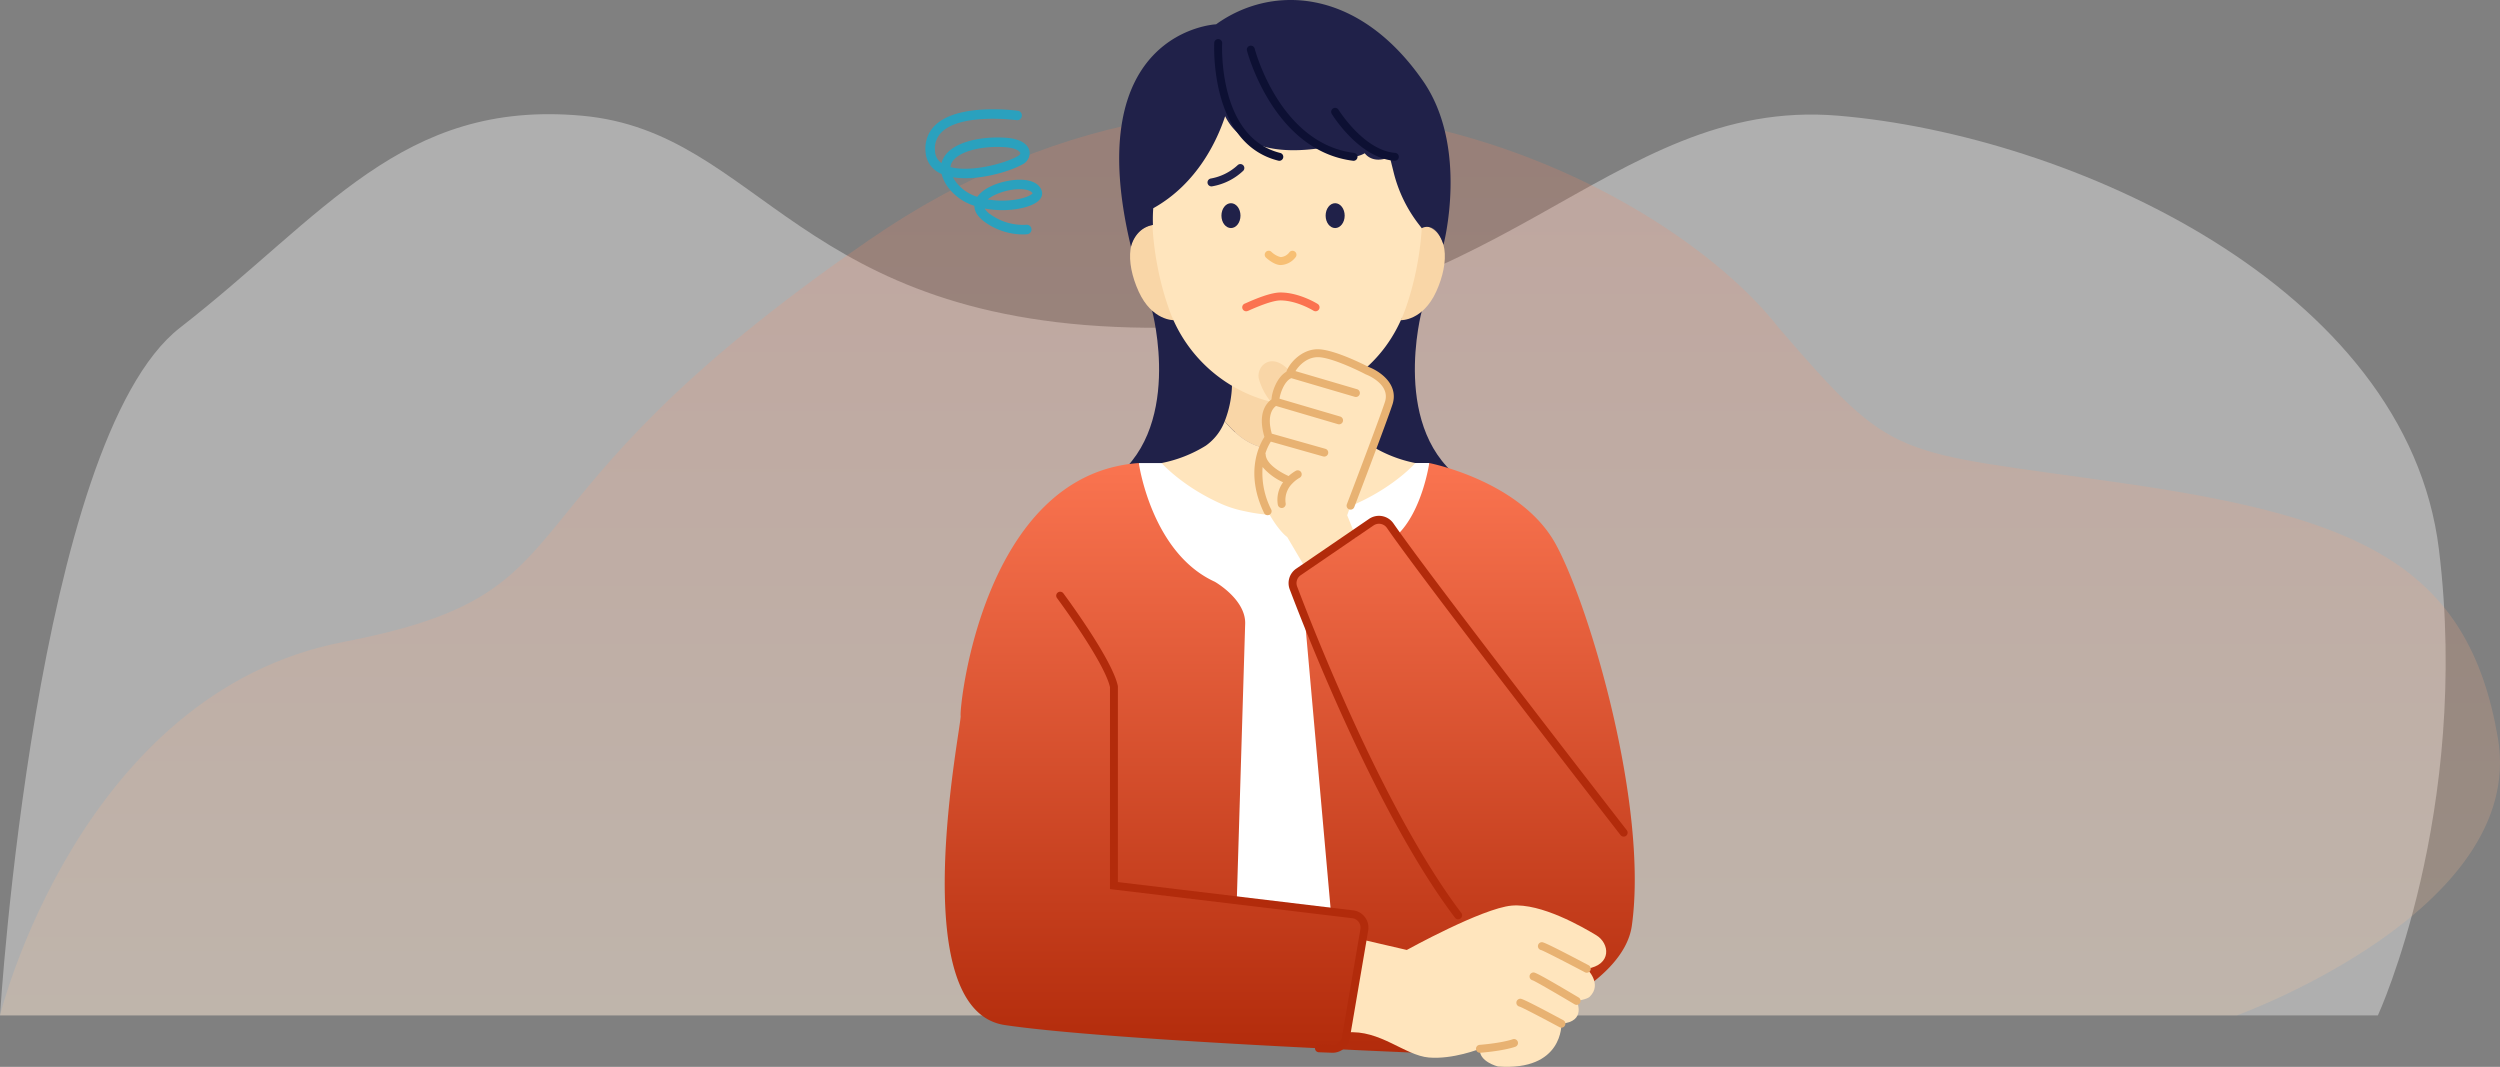 <svg xmlns="http://www.w3.org/2000/svg" xmlns:xlink="http://www.w3.org/1999/xlink" width="778" height="332" viewBox="0 0 778 332">
  <rect x="0" y="0" width="778" height="332" fill="#808080" stroke="none"/>
  <defs>
    <linearGradient id="linear-gradient" x1="0.5" x2="0.5" y2="1" gradientUnits="objectBoundingBox">
      <stop offset="0" stop-color="#fc7351"/>
      <stop offset="1" stop-color="#fecc9d"/>
    </linearGradient>
    <clipPath id="clip-path">
      <rect id="長方形_4006" data-name="長方形 4006" width="214.738" height="332" fill="none"/>
    </clipPath>
    <linearGradient id="linear-gradient-2" x1="0.5" x2="0.5" y2="1" gradientUnits="objectBoundingBox">
      <stop offset="0" stop-color="#fa7450"/>
      <stop offset="1" stop-color="#b22b0b"/>
    </linearGradient>
  </defs>
  <g id="グループ_6381" data-name="グループ 6381" transform="translate(-5970 3236)">
    <g id="グループ_6380" data-name="グループ 6380">
      <path id="パス_5155" data-name="パス 5155" d="M534,1657.46s11-179,56-214,69-71,125-66,67,65,176,66,143-72,215-66,177,53,187,135-19,145-19,145Z" transform="translate(5436 -4577.462)" fill="#fff" opacity="0.37"/>
      <path id="パス_83026" data-name="パス 83026" d="M534,1551.725h696.054s90.432-32.578,81.3-86.288-42.932-68.678-116.009-79.244-71.25-6.163-107.788-48.427c-35.625-45.786-160.768-111.823-283.172-27.3s-81.3,109.181-163.509,125.03S534,1551.725,534,1551.725Z" transform="translate(5436 -4471.725)" opacity="0.2" fill="url(#linear-gradient)"/>
    </g>
    <g id="problem" transform="translate(6264 -3236)">
      <g id="グループ_2312" data-name="グループ 2312" clip-path="url(#clip-path)">
        <path id="パス_5126" data-name="パス 5126" d="M173.993,117.237s-10.274,37.865,13.693,53.571l-36.7-2.594-6.286-28.9,14.506-22.453Z" transform="translate(-25.501 -20.594)" fill="#202149"/>
        <path id="パス_5127" data-name="パス 5127" d="M75.394,117.237S85.668,155.1,61.7,170.807l36.7-2.594,6.286-28.9L90.18,116.856Z" transform="translate(-10.874 -20.594)" fill="#202149"/>
        <path id="パス_5128" data-name="パス 5128" d="M80.313,174.924H72.362L67.9,199.72l17.729,44.645,10.346,65.821,37.845,5.485,14.828-97.9,20.952-25.19-6.849-17.658H80.313Z" transform="translate(-11.967 -30.827)" fill="#fff"/>
        <path id="パス_5129" data-name="パス 5129" d="M140.729,197.4c7.907-7.454,10.057-22.473,10.057-22.473s28.661,5.564,39.406,25.334,28.794,81.718,23.639,118.623c-2.526,18.075-33.954,33.094-67.477,39.541,0,0-95.844-3.868-127.649-8.6S5.382,256.131,4.952,253.553s6.877-75.167,55.444-78.629c0,0,3.868,27.913,23.638,36.939,0,0,9.885,5.587,9.456,13.324l-2.579,85.1,29.227,3.868L112,222.765l-3.488-8.968a3.95,3.95,0,0,1,1.571-4.985l22.669-15.49s3.743-1.915,5.859,1.081Z" transform="translate(0 -30.827)" fill="url(#linear-gradient-2)"/>
        <path id="パス_5130" data-name="パス 5130" d="M147.145,166.446a17.392,17.392,0,0,1-6.411-8.99,31.49,31.49,0,0,1-25.58,9.779c-6.131-.411-11-5.225-13.585-8.409a16.568,16.568,0,0,1-5.891,7.62,41.234,41.234,0,0,1-13.753,5.4s6.376,7.292,18.7,12.763a34.657,34.657,0,0,0,7.155,2.223h0c13.548,3.083,27.265,0,27.265,0a34.7,34.7,0,0,0,7.161-2.224c12.32-5.471,18.7-12.763,18.7-12.763a41.235,41.235,0,0,1-13.754-5.4" transform="translate(-14.438 -27.748)" fill="#ffe5bd"/>
        <path id="パス_5131" data-name="パス 5131" d="M119.356,165.033a31.49,31.49,0,0,0,25.58-9.779,33.713,33.713,0,0,1-1.755-10.294l-11.172,2.9h-12.79l-11.172-2.9a33.075,33.075,0,0,1-2.276,11.663c2.581,3.184,7.453,8,13.585,8.41" transform="translate(-18.64 -25.546)" fill="#f9d6a7"/>
        <path id="パス_5132" data-name="パス 5132" d="M77.138,84.969,83.7,114.614s-6.819.272-11.01-8.915-4-19.219,4.444-20.73" transform="translate(-12.339 -14.974)" fill="#f9d6a7"/>
        <path id="パス_5133" data-name="パス 5133" d="M178.885,84.969l-6.565,29.645s6.819.272,11.01-8.915,4.005-19.219-4.444-20.73" transform="translate(-30.368 -14.974)" fill="#f9d6a7"/>
        <path id="パス_5134" data-name="パス 5134" d="M120.738,17.587a4.9,4.9,0,0,0-.713,0c-46.256,4.674-46.256,53.67-36.586,81.231a45.268,45.268,0,0,0,29.7,28.715,23.131,23.131,0,0,0,13.79.047c8.838-2.709,23.8-9.959,30.393-28.762,9.67-27.561,9.67-76.557-36.586-81.231" transform="translate(-13.803 -3.097)" fill="#ffe5bd"/>
        <path id="パス_5135" data-name="パス 5135" d="M156.813,352.715l13.748,3.193s23.41-12.959,32.607-13.8,22.156,6.688,26.336,9.2,5.017,9.2-2.926,10.451c0,0,4.993,4.648.91,8.706-.853.848-4.083,1.29-4.083,1.29s3.223,6.447-4.728,7.091c0,0,.645,14.828-19.77,13.324,0,0-6.068-1.546-5.587-5.508,0,0-8.381,3.359-15.9,2.714s-15.189-8.731-25.538-7.8Z" transform="translate(-26.766 -60.279)" fill="#ffe5bd"/>
        <path id="パス_5136" data-name="パス 5136" d="M229.968,386.3a1.24,1.24,0,0,1-.585-.147c-5.354-2.881-11.464-6.07-12.418-6.4a1.236,1.236,0,0,1,.218-2.452c.358,0,.956,0,13.371,6.677a1.236,1.236,0,0,1-.587,2.325m-12.786-6.531Z" transform="translate(-38.056 -66.49)" fill="#e8b272"/>
        <path id="パス_5137" data-name="パス 5137" d="M235.573,377.455a1.223,1.223,0,0,1-.631-.175c-5.622-3.35-12.034-7.065-13.034-7.461a1.236,1.236,0,0,1,.256-2.445c.392,0,.984,0,14.042,7.784a1.236,1.236,0,0,1-.634,2.3m-13.41-7.609Z" transform="translate(-38.934 -64.742)" fill="#e8b272"/>
        <path id="パス_5138" data-name="パス 5138" d="M239.3,365.444a1.232,1.232,0,0,1-.576-.143c-5.91-3.119-12.625-6.566-13.616-6.911a1.236,1.236,0,0,1,.222-2.452c.356,0,.951,0,14.549,7.177a1.236,1.236,0,0,1-.578,2.328m-13.972-7.034Zm-.259-.033Z" transform="translate(-39.493 -62.727)" fill="#e8b272"/>
        <path id="パス_5139" data-name="パス 5139" d="M201.92,396.8a1.236,1.236,0,0,1-.1-2.467c7.144-.592,10.222-1.713,10.253-1.724a1.236,1.236,0,1,1,.871,2.313c-.133.05-3.365,1.247-10.919,1.874h-.1" transform="translate(-35.367 -69.175)" fill="#e8b272"/>
        <path id="パス_5140" data-name="パス 5140" d="M128.134,367h-.2l-4.083-.154a1.236,1.236,0,1,1,.092-2.47l4.085.154a2.923,2.923,0,0,0,3.01-2.445l5.735-33.537a2.943,2.943,0,0,0-2.55-3.417L58.838,316.07V253.216c-1.769-7.893-16.368-27.562-16.516-27.761A1.235,1.235,0,0,1,44.3,223.98c.62.834,15.225,20.513,16.98,28.849l.026.255v60.8l73.2,8.8a5.415,5.415,0,0,1,4.691,6.288L133.47,362.5a5.433,5.433,0,0,1-5.336,4.5" transform="translate(-7.415 -39.384)" fill="#b22b0b"/>
        <path id="パス_5141" data-name="パス 5141" d="M129.13,140.565l-6.776,8.487a19.2,19.2,0,0,1-3.726-7.2c-.865-3.868,4.3-9.187,10.5-1.289" transform="translate(-20.889 -24.052)" fill="#f9d6a7"/>
        <path id="パス_5142" data-name="パス 5142" d="M148.89,190.622l-2.74-6.769s12.572-35.78,12.572-36.264,3.707-3.546-6.286-8.7a81.1,81.1,0,0,0-11.868-5.1,8.734,8.734,0,0,0-7.332.89c-1.25.778-7.716,6.839-9.412,14.46-.2.885-2.3,1.11-2.494,1.942-1,4.223.079,8.187,1.129,8.6,0,0-6.608,11.765-2.418,20.308s7.449,10.637,7.449,10.637l5.564,9.458Z" transform="translate(-20.909 -23.502)" fill="#ffe5bd"/>
        <path id="パス_5143" data-name="パス 5143" d="M152.647,137.507c-1-.518-10.838-5.57-15.983-5.57h-.215c-4.985.143-8.683,4.493-9.526,7.005-2.884,1.646-4.5,6.163-4.621,8.616-1.5,1.058-4.431,4.184-2.2,11.656-1.465,2.241-6.189,11.025-.114,23.666a1.238,1.238,0,0,0,1.115.7,1.216,1.216,0,0,0,.535-.123,1.236,1.236,0,0,0,.579-1.648,24.9,24.9,0,0,1-2.683-13.216,18.266,18.266,0,0,0,6.382,4.734,9.231,9.231,0,0,0-1.643,6.972,1.236,1.236,0,0,0,1.218,1.043,1.2,1.2,0,0,0,.194-.016,1.236,1.236,0,0,0,1.028-1.414,7.164,7.164,0,0,1,2.116-6.241c.02-.021.041-.04.059-.063a9.739,9.739,0,0,1,2.134-1.651,1.236,1.236,0,1,0-1.155-2.185,11.946,11.946,0,0,0-2.236,1.624c-2.447-1.082-6.972-3.684-7.137-6.67a1.186,1.186,0,0,0-.091-.381,16.282,16.282,0,0,1,1.687-3.658l16.3,4.607a1.235,1.235,0,1,0,.673-2.377L122.5,158.238c-.033-.009-.066-.012-.1-.018-1.662-5.878.467-8.042,1.314-8.634l19.234,5.654a1.237,1.237,0,1,0,.7-2.372L124.8,147.327c.223-1.81,1.6-5.546,3.656-6.381l.023-.01c.012,0,.023.011.035.015l19.739,5.8a1.237,1.237,0,0,0,.7-2.372l-19.188-5.64c1.018-1.651,3.409-4.234,6.766-4.331,3.81-.133,12.154,3.8,15.046,5.32l.137.062c.316.12,7.725,3,5.88,8.584-2.017,6.1-11.73,31.526-11.829,31.782a1.236,1.236,0,1,0,2.309.882c.4-1.048,9.831-25.736,11.866-31.888,2.059-6.224-3.821-10.319-7.282-11.645" transform="translate(-20.613 -23.251)" fill="#e8b272"/>
        <path id="パス_5144" data-name="パス 5144" d="M160.412,25.128C140.247-3.882,113.37-4.877,96.07,7.561c0,0-42.684,1.954-26.5,69.234,0,0,1.2-5.771,6.839-6.8a45.416,45.416,0,0,1,.1-5.193C90.3,57.115,96.452,43.523,98.881,36.161c3.08,6.249,10.759,12.711,29.755,9.92,0,0,7.736,5,13.7,1.611,0,0,2.257,3.546,7.788,1.176l1.231,4.917a43.357,43.357,0,0,0,7.8,16.045l.923,1.19s4.163-2.61,6.75,5.163c0,0,7.985-30.34-6.414-51.055" transform="translate(-11.615)" fill="#202149"/>
        <path id="パス_5145" data-name="パス 5145" d="M182.665,320.422a1.233,1.233,0,0,1-.986-.49c-23.585-31.145-45.325-86.086-51.427-102.183a5.445,5.445,0,0,1,2.029-6.444l22.668-15.49a5.475,5.475,0,0,1,7.573,1.4c12.489,18.049,72.053,94.747,72.653,95.52a1.236,1.236,0,0,1-1.951,1.516c-.6-.774-60.207-77.526-72.734-95.63a3,3,0,0,0-4.146-.764l-22.669,15.491a2.981,2.981,0,0,0-1.111,3.527c6.071,16.018,27.7,70.684,51.086,101.567a1.235,1.235,0,0,1-.984,1.981" transform="translate(-22.891 -34.341)" fill="#b22b0b"/>
        <path id="パス_5146" data-name="パス 5146" d="M147.331,53.08a1.231,1.231,0,0,1-.155-.01c-24.822-3.112-32.917-33.956-33-34.266a1.238,1.238,0,1,1,2.4-.608c.075.3,7.769,29.521,30.908,32.424a1.235,1.235,0,0,1-.152,2.461" transform="translate(-20.115 -3.042)" fill="#0d1033"/>
        <path id="パス_5147" data-name="パス 5147" d="M165.8,57.218h-.1c-10.978-.862-19.183-14.029-19.527-14.59a1.235,1.235,0,1,1,2.106-1.292c.078.126,7.9,12.655,17.615,13.418a1.235,1.235,0,0,1-.1,2.467" transform="translate(-25.728 -7.18)" fill="#0d1033"/>
        <path id="パス_5148" data-name="パス 5148" d="M122.064,52.632a1.241,1.241,0,0,1-.3-.035c-21.537-5.361-19.972-36.4-19.954-36.711a1.236,1.236,0,0,1,2.467.143c-.016.294-1.463,29.306,18.083,34.169a1.236,1.236,0,0,1-.3,2.435" transform="translate(-17.937 -2.594)" fill="#0d1033"/>
        <path id="パス_5149" data-name="パス 5149" d="M149.821,80.632c0,2.136-1.327,3.868-2.965,3.868s-2.964-1.732-2.964-3.868,1.327-3.868,2.964-3.868,2.965,1.732,2.965,3.868" transform="translate(-25.358 -13.528)" fill="#202149"/>
        <path id="パス_5150" data-name="パス 5150" d="M110.461,80.632c0,2.136-1.327,3.868-2.965,3.868s-2.964-1.732-2.964-3.868,1.327-3.868,2.964-3.868,2.965,1.732,2.965,3.868" transform="translate(-18.422 -13.528)" fill="#202149"/>
        <path id="パス_5151" data-name="パス 5151" d="M125.846,104.026h-.036c-1.956-.013-4.136-1.939-4.554-2.326a1.236,1.236,0,0,1,1.677-1.815,6.457,6.457,0,0,0,2.893,1.669h.019a3.655,3.655,0,0,0,2.68-1.465,1.236,1.236,0,0,1,2.036,1.4,6.118,6.118,0,0,1-4.715,2.536" transform="translate(-21.299 -21.545)" fill="#f7bf74"/>
        <path id="パス_5152" data-name="パス 5152" d="M113.616,121.2a1.236,1.236,0,0,1-.381-2.41c.083-.034.245-.107.471-.208,3.128-1.387,7.626-3.232,10.58-3.232h.007c5.831.007,11.346,3.422,11.577,3.567a1.235,1.235,0,0,1-1.311,2.094c-.051-.031-5.159-3.184-10.268-3.19h-.006c-1.838,0-5.06,1.017-9.576,3.02a4.589,4.589,0,0,1-.825.33,1.3,1.3,0,0,1-.268.029" transform="translate(-19.805 -24.329)" fill="#fb7350"/>
        <path id="パス_5153" data-name="パス 5153" d="M100.507,68.923a1.236,1.236,0,0,1-.247-2.447,16.534,16.534,0,0,0,8.362-4.135A1.235,1.235,0,0,1,110.449,64a18.623,18.623,0,0,1-9.692,4.893,1.294,1.294,0,0,1-.25.025" transform="translate(-17.495 -10.916)" fill="#202149"/>
      </g>
    </g>
    <path id="パス_3208" data-name="パス 3208" d="M30.294,38.956A20.437,20.437,0,0,1,18.418,35.05c-2.479-1.8-3.19-3.568-3.193-5a16.351,16.351,0,0,1-7.763-5.221,12.363,12.363,0,0,1-2.433-4.676q-.414-.184-.8-.4a7.8,7.8,0,0,1-4.2-6.633A9.976,9.976,0,0,1,3.207,4.8C10.514-1.97,28.028.37,28.771.474a1.477,1.477,0,0,1-.4,2.926C28.2,3.374,11.492,1.144,5.211,6.968a7.061,7.061,0,0,0-2.24,5.972A4.793,4.793,0,0,0,5,16.765a6.706,6.706,0,0,1,.578-1.514C8.259,10.158,17.217,8.371,24.9,8.859c6.007.381,7.231,2.99,7.478,4.095a3.944,3.944,0,0,1-2.3,4.265c-4.348,2.4-14.243,5.153-21.52,3.951a12.693,12.693,0,0,0,1.22,1.839,13.372,13.372,0,0,0,6.363,4.24c2.357-3.423,8.71-5.282,13.017-5.324,3.749-.034,6.255,1.175,7.017,3.411.244.713.506,2.535-2.292,4.051-3.213,1.741-9.511,2.652-15.46,1.5a5.7,5.7,0,0,0,1.724,1.771,17.327,17.327,0,0,0,11.193,3.294,1.476,1.476,0,1,1,.37,2.929,12,12,0,0,1-1.422.071M19.382,28.06a27.371,27.371,0,0,0,7.808.177c3.975-.49,5.8-1.609,6.149-2.067-.4-.822-1.951-1.305-4.146-1.294-3.653.035-7.809,1.475-9.811,3.184M7.783,18c6.259,1.655,16.559-.98,20.876-3.364.575-.318.916-.733.848-1.035-.094-.421-1.138-1.564-4.785-1.8-7.84-.5-14.8,1.53-16.529,4.822A3.681,3.681,0,0,0,7.783,18" transform="translate(6258 -3202)" fill="#2aa1be"/>
  </g>
</svg>
